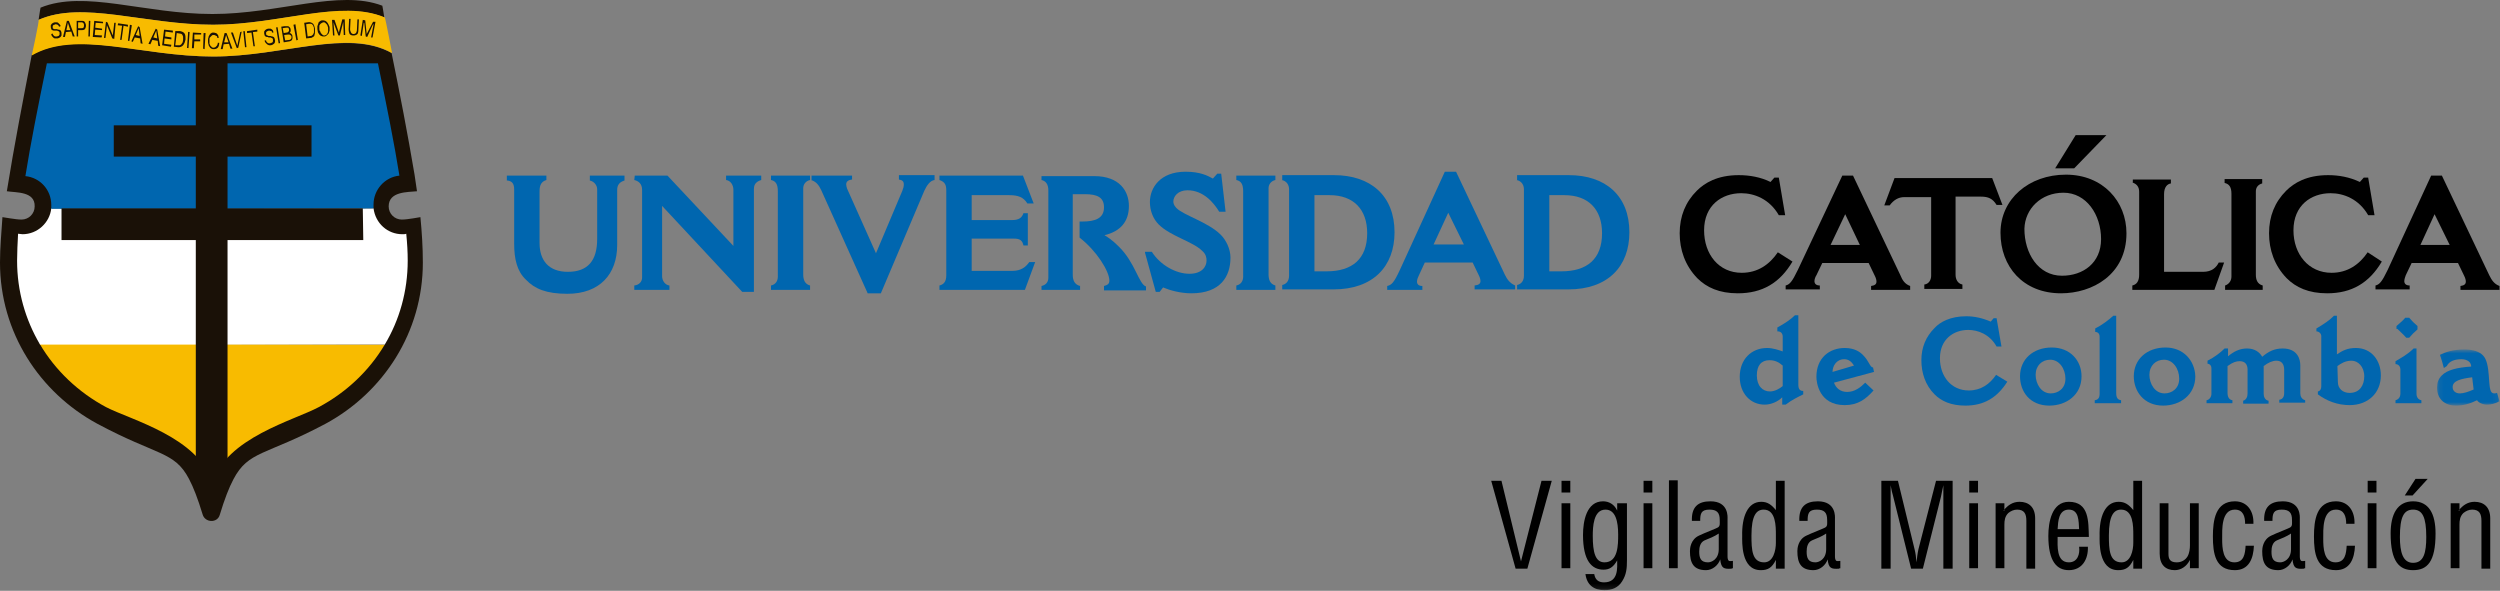 <svg xmlns="http://www.w3.org/2000/svg" xmlns:xlink="http://www.w3.org/1999/xlink" width="512px" height="121px" viewBox="0 0 512 121"><rect x="0" y="0" width="512" height="121" fill="#808080" stroke="none"/><title>Group 162</title><desc>Created with Sketch.</desc><defs><polygon id="path-1" points="0.1 0.7 12.9 0.7 12.9 12.2 0.1 12.2"></polygon><polygon id="path-3" points="0 120.869 511.9 120.869 511.9 0 0 0"></polygon></defs><g id="Page-1" stroke="none" stroke-width="1" fill="none" fill-rule="evenodd"><g id="Group-162"><path d="M103.9,36.969 C104.9,37.069 105.3,37.669 105.3,38.769 L105.3,49.869 C105.3,53.069 105.9,55.569 107.7,57.269 C109.5,59.169 111.9,60.169 116.2,60.169 C122.8,60.169 126.4,56.169 126.4,50.169 L126.4,38.869 C126.4,37.869 126.9,37.269 127.9,36.969 L127.9,35.969 L120.8,35.969 L120.8,36.969 C121.7,37.169 122.3,37.969 122.3,38.769 L122.3,48.969 C122.3,53.369 120.4,55.669 116.3,55.669 C112.4,55.669 110.5,53.369 110.5,49.769 L110.5,39.169 C110.5,37.869 110.9,37.169 111.9,36.869 L111.9,35.969 L103.8,35.969 L103.8,36.969 L103.9,36.969 Z" id="Fill-1" fill="#0066AF"></path><path d="M129.9,36.869 C130.8,37.069 131.5,37.669 131.5,38.869 L131.5,56.869 C131.5,57.669 130.9,58.369 129.9,58.469 L129.9,59.369 L137.1,59.369 L137.1,58.469 C136.2,58.369 135.6,57.469 135.6,56.569 L135.6,42.169 L152,59.769 L154.4,59.769 L154.4,38.769 C154.4,38.169 154.5,37.269 155.9,36.869 L155.9,35.969 L148.7,35.969 L148.7,36.869 C149.6,36.969 150.2,37.869 150.2,38.869 L150.2,50.369 L136.7,35.969 L130,35.969 L129.9,36.869 Z" id="Fill-3" fill="#0066AF"></path><path d="M157.9,36.869 C158.9,37.069 159.3,37.769 159.3,39.169 L159.3,56.669 C159.3,57.469 158.9,58.269 157.9,58.469 L157.9,59.369 L165.9,59.369 L165.9,58.469 C164.8,58.169 164.5,57.269 164.5,56.169 L164.5,38.569 C164.5,37.769 165,37.069 165.9,36.869 L165.9,35.969 L157.9,35.969 L157.9,36.869 Z" id="Fill-5" fill="#0066AF"></path><path d="M166.1,36.869 C167.1,37.169 167.7,37.869 168.2,38.969 L177.7,60.069 L180.4,60.069 L189.3,39.069 C189.8,37.969 190.5,36.969 191.4,36.869 L191.4,35.869 L184.1,35.869 L184.1,36.769 C184.8,36.869 185.1,37.169 185.1,37.769 C185.1,38.169 185,38.569 184.8,39.069 L179.4,51.869 L173.5,38.669 C173.4,38.369 173.3,38.069 173.3,37.769 C173.3,37.269 173.6,36.869 174.5,36.769 L174.5,35.969 L166.2,35.969 L166.2,36.869 L166.1,36.869 Z" id="Fill-7" fill="#0066AF"></path><path d="M192.4,36.869 C193.6,37.269 193.8,37.969 193.8,39.069 L193.8,56.369 C193.8,57.769 193.2,58.269 192.4,58.469 L192.4,59.369 L209.9,59.369 L212,53.669 L210.8,53.669 C210.1,54.669 209.1,55.469 207.4,55.469 L199,55.469 L199,48.869 L207.7,48.869 C208.9,48.869 209.4,49.269 209.6,50.269 L210.5,50.269 L210.5,43.669 L209.6,43.669 C209.3,44.569 208.7,45.069 207.3,45.069 L199,45.069 L199,39.969 L206.7,39.969 C208.5,39.969 209.6,40.369 210.4,41.669 L211.7,41.669 L209.5,35.969 L192.4,35.969 L192.4,36.869 Z" id="Fill-9" fill="#0066AF"></path><path d="M213.3,36.869 C214.2,37.069 214.7,37.769 214.7,38.969 L214.7,56.869 C214.7,57.769 214.2,58.369 213.3,58.569 L213.3,59.369 L221.2,59.369 L221.2,58.569 C220.1,58.269 219.7,57.469 219.7,56.269 L219.7,39.769 L222.2,39.769 C224.8,39.769 226.1,40.469 226.1,42.469 C226.1,44.769 224.2,45.369 221.7,45.369 L221.1,45.369 L221.1,48.669 C224.6,51.369 227.2,55.569 227.2,57.469 C227.2,58.169 226.8,58.369 226.1,58.569 L226.1,59.469 L234.7,59.469 L234.7,58.669 C233.2,58.169 232.5,53.769 229.1,50.469 C227.8,49.169 227,48.669 226.2,48.169 C229.5,47.369 231.2,45.369 231.2,42.169 C231.2,39.169 229.3,36.069 224.1,36.069 L213.3,36.069 L213.3,36.869 Z" id="Fill-11" fill="#0066AF"></path><path d="M234.5,51.769 L236.7,59.769 L237.5,59.769 L238.2,58.869 C239.6,59.469 241.8,60.069 244,60.069 C250,60.069 252,56.569 252,52.769 C252,50.969 251.1,49.169 250,48.069 C247.4,45.469 242.3,44.069 240.9,42.569 C240.4,42.069 240.3,41.569 240.3,41.269 C240.3,40.269 241.2,38.969 243.2,38.969 C246.5,38.969 248.6,41.569 249.7,43.369 L251,43.369 L250.1,35.569 L249.3,35.569 L248.4,36.569 C247.3,35.969 245.8,35.169 242.8,35.169 C237.6,35.169 235.5,38.469 235.5,41.369 C235.5,43.069 236.1,44.769 237.3,45.969 C239.7,48.369 244.3,49.469 246.2,51.369 C247,52.069 247.1,52.769 247.1,53.369 C247.1,54.569 246.2,56.069 243.6,56.069 C240.8,56.069 237.6,54.269 235.9,51.569 L234.5,51.569 L234.5,51.769 Z" id="Fill-13" fill="#0066AF"></path><path d="M253.2,36.869 C254.2,37.069 254.6,37.769 254.6,39.169 L254.6,56.669 C254.6,57.469 254.2,58.269 253.2,58.469 L253.2,59.369 L261.2,59.369 L261.2,58.469 C260.1,58.169 259.8,57.269 259.8,56.169 L259.8,38.569 C259.8,37.769 260.3,37.069 261.2,36.869 L261.2,35.969 L253.2,35.969 L253.2,36.869 Z" id="Fill-15" fill="#0066AF"></path><path d="M262.5,36.869 C263.5,37.069 264,37.869 264,38.769 L264,56.469 C264,57.469 263.5,58.169 262.601,58.369 L262.601,59.269 L273.101,59.269 C281.2,59.269 285.601,54.569 285.601,47.569 C285.601,40.069 280.7,35.869 273.2,35.869 L262.601,35.869 L262.601,36.869 L262.5,36.869 Z M272.301,39.969 C277.2,39.969 280,42.869 280,47.769 C280,53.069 276.9,55.569 271.7,55.569 L269.2,55.569 L269.2,39.969 L272.301,39.969 Z" id="Fill-17" fill="#0066AF"></path><path d="M286.7,55.269 C285.5,57.869 285,58.369 284.1,58.569 L284.1,59.369 L291.301,59.369 L291.301,58.569 C290.5,58.569 290.2,58.169 290.2,57.669 C290.2,57.269 290.4,56.769 290.6,56.369 L291.801,53.769 L301.6,53.769 L302.9,56.469 C303.1,56.869 303.2,57.269 303.2,57.569 C303.2,58.069 302.9,58.369 302,58.469 L302,59.269 L310.301,59.269 L310.301,58.469 C309.2,57.969 308.7,57.269 308.2,56.269 L298.2,35.169 L295.9,35.169 L286.7,55.269 Z M299.801,50.069 L293.6,50.069 L296.6,43.569 L299.801,50.069 Z" id="Fill-19" fill="#0066AF"></path><path d="M310.6,36.869 C311.6,37.069 312.1,37.869 312.1,38.769 L312.1,56.469 C312.1,57.469 311.6,58.169 310.7,58.369 L310.7,59.269 L321.2,59.269 C329.3,59.269 333.7,54.569 333.7,47.569 C333.7,40.069 328.8,35.869 321.3,35.869 L310.7,35.869 L310.7,36.869 L310.6,36.869 Z M320.4,39.969 C325.3,39.969 328.1,42.869 328.1,47.769 C328.1,53.069 324.999,55.569 319.8,55.569 L317.3,55.569 L317.3,39.969 L320.4,39.969 Z" id="Fill-21" fill="#0066AF"></path><path d="M364.1,67.869 C364.7,67.869 365.1,68.269 365.1,68.969 L365.1,71.969 C364.2,71.669 363.1,71.269 361.9,71.269 C358.7,71.269 356.3,73.569 356.3,77.169 C356.3,80.569 358.499,82.869 361.4,82.869 C362.7,82.869 364.1,82.269 364.999,81.369 L364.999,82.869 L365.7,82.869 C366.999,81.869 368.3,81.269 369.3,80.769 L369.3,80.069 C368.6,80.069 368.3,79.669 368.3,78.769 L368.3,64.569 L367.6,64.569 C366.8,65.369 365.499,66.269 363.999,67.069 L363.999,67.869 L364.1,67.869 Z M365.1,79.069 C364.499,79.569 363.499,80.169 362.499,80.169 C360.999,80.169 359.8,79.069 359.8,76.869 C359.8,74.869 360.7,73.769 362.4,73.769 C363.499,73.769 364.3,74.169 365.1,74.869 L365.1,79.069 Z" id="Fill-23" fill="#0066AF"></path><path d="M382,78.369 C381.101,79.268 379.9,80.268 378.301,80.268 C376.9,80.268 376,79.469 375.601,78.369 L383.801,76.169 L383.601,75.268 C382.9,75.169 382.9,74.068 381.5,72.669 C380.9,72.068 379.801,71.268 377.801,71.268 C374.7,71.268 372,73.268 372,77.169 C372,78.268 372.5,82.969 377.801,82.969 C380.5,82.969 382.101,81.768 383.7,79.969 L382,78.369 Z M375.301,76.169 C375.301,74.969 376.101,73.568 377.7,73.568 C378.601,73.568 379.2,74.068 379.7,74.869 L375.301,76.169 Z" id="Fill-25" fill="#0066AF"></path><path d="M408.8,76.769 C407.499,78.669 405.699,79.969 403.199,79.969 C399.6,79.969 397.3,77.069 397.3,73.37 C397.3,69.469 400.1,67.569 403.1,67.569 C405.1,67.569 407.499,68.469 408.9,70.969 L409.9,70.969 L408.9,65.169 L408.3,65.169 L407.699,65.869 C406.1,65.169 404.4,64.769 402.699,64.769 C399.4,64.769 397.3,65.969 396.199,67.169 C394.4,68.969 393.499,71.169 393.499,73.769 C393.499,76.37 394.3,78.87 396.199,80.769 C397.6,82.169 399.6,83.069 402.499,83.069 C406.3,83.069 408.999,81.469 411.1,78.169 L408.8,76.769 Z" id="Fill-27" fill="#0066AF"></path><path d="M419.9,73.669 C421.7,73.669 423,75.469 423,77.568 C423,79.568 421.5,80.568 420,80.568 C418,80.568 416.9,78.568 416.9,76.769 C416.9,74.869 418.2,73.669 419.9,73.669 M420.2,71.169 C416.4,71.169 413.7,73.568 413.7,77.068 C413.7,80.169 415.7,83.068 419.7,83.068 C423.2,83.068 426.3,80.869 426.3,77.068 C426.3,73.869 424,71.169 420.2,71.169" id="Fill-29" fill="#0066AF"></path><path d="M429,67.969 C429.601,67.969 430,68.269 430,68.969 L430,80.669 C430,81.469 429.7,81.869 429,81.969 L429,82.569 L434.4,82.569 L434.4,81.969 C433.7,81.869 433.4,81.469 433.4,80.469 L433.4,64.669 L432.801,64.669 C431.801,65.569 430.5,66.569 429.101,67.269 L429.101,67.969 L429,67.969 Z" id="Fill-31" fill="#0066AF"></path><path d="M443.2,73.669 C445,73.669 446.301,75.469 446.301,77.568 C446.301,79.568 444.801,80.568 443.301,80.568 C441.301,80.568 440.2,78.568 440.2,76.769 C440.2,74.869 441.5,73.669 443.2,73.669 M443.5,71.169 C439.7,71.169 437,73.568 437,77.068 C437,80.169 439.1,83.068 443,83.068 C446.5,83.068 449.6,80.869 449.6,77.068 C449.5,73.869 447.2,71.169 443.5,71.169" id="Fill-33" fill="#0066AF"></path><path d="M451.9,74.469 C452.6,74.469 452.9,74.869 452.9,75.469 L452.9,80.669 C452.9,81.269 452.5,81.869 451.9,81.969 L451.9,82.569 L457.2,82.569 L457.2,81.969 C456.5,81.869 456.2,81.269 456.2,80.469 L456.2,74.969 C457.3,74.169 458,73.969 458.7,73.969 C459.8,73.969 460.3,74.669 460.3,75.669 L460.3,80.569 C460.3,81.169 460.1,81.869 459.4,82.069 L459.4,82.669 L464.6,82.669 L464.6,82.069 C463.9,81.969 463.6,81.269 463.6,80.669 L463.6,74.969 C464.5,74.269 465.4,73.869 466.2,73.869 C467.2,73.869 467.8,74.469 467.8,75.769 L467.8,80.469 C467.8,81.269 467.5,81.769 466.8,81.869 L466.8,82.469 L472.1,82.469 L472.1,81.969 C471.4,81.769 471.1,81.169 471.1,80.569 L471.1,74.769 C471.1,73.669 470.6,71.369 467.5,71.369 C465.8,71.369 464.6,71.969 463.3,73.069 C462.8,72.169 461.8,71.369 460.2,71.369 C458.7,71.369 457.5,71.969 456.3,72.969 L456.3,71.369 L455.6,71.369 C454.7,72.269 453.5,73.169 452.1,73.869 L452.1,74.469 L451.9,74.469 Z" id="Fill-35" fill="#0066AF"></path><path d="M474.4,67.869 C474.9,67.869 475.4,68.269 475.4,68.869 L475.4,79.069 C475.4,79.669 475.2,80.069 474.7,80.169 L474.7,80.769 C476.6,82.169 478.8,82.969 481.2,82.969 C485,82.969 487.6,80.469 487.6,76.869 C487.6,73.869 485.7,71.269 482.5,71.269 C480.8,71.269 479.8,71.769 478.6,72.569 L478.6,64.669 L478,64.669 C477.1,65.569 476.1,66.269 474.4,67.269 L474.4,67.869 Z M478.7,74.969 C479.4,74.469 480.3,73.869 481.6,73.869 C482.9,73.869 484.2,75.069 484.2,77.069 C484.2,78.869 483.3,80.469 481.2,80.469 C479.8,80.469 478.8,79.569 478.8,78.269 L478.7,74.969 Z" id="Fill-37" fill="#0066AF"></path><path d="M490.6,74.569 C491.2,74.569 491.6,75.069 491.6,75.67 L491.6,80.569 C491.6,81.269 491.3,81.769 490.6,81.969 L490.6,82.569 L495.9,82.569 L495.9,81.969 C495.3,81.87 494.9,81.37 494.9,80.67 L494.9,71.37 L494.3,71.37 C493.1,72.569 491.8,73.269 490.6,73.969 L490.6,74.569 Z M490.999,67.369 C491.6,67.969 492.2,68.469 492.8,69.17 L493.4,69.17 C493.999,68.469 494.499,67.969 495.1,67.469 L495.1,66.769 C494.499,66.269 493.9,65.67 493.4,65.069 L492.6,65.069 C492.1,65.67 491.499,66.17 490.8,66.769 L490.8,67.369 L490.999,67.369 Z" id="Fill-39" fill="#0066AF"></path><g id="Group-43" transform="translate(499, 70.869)"><mask id="mask-2" fill="white"><use xlink:href="#path-1"></use></mask><g id="Clip-42"></g><path d="M2.1,4.1 C2.6,3.1 3.7,2.7 5.1,2.7 C6.3,2.7 7.1,3.3 7.1,4.2 C4.2,4.4 2.2,4.9 1.1,6 C0.4,6.7 0.1,7.5 0.1,8.5 C0.1,10.7 1.499,12.2 3.999,12.2 C5.499,12.2 6.9,11.8 8.3,11.1 C8.6,11.6 9.499,12 10.3,12 C11.2,12 11.999,11.8 12.9,11.3 L12.4,9.6 C12.1,9.7 11.9,9.7 11.8,9.7 C11.6,9.7 11.4,9.6 11.3,9.5 C10.4,8.6 11.2,3.6 9.499,1.9 C8.8,1.2 7.6,0.7 5.7,0.7 C3.3,0.7 1.7,1.3 0.7,1.8 C0.999,2.7 1.2,3.3 1.499,4.5 L2.1,4.1 Z M7.6,8.9 C6.499,9.4 5.499,9.7 4.8,9.7 C3.9,9.7 3.3,9.2 3.3,8.4 C3.3,7.1 4.999,6.7 7.3,6.4 L7.6,8.9 Z" id="Fill-41" fill="#0066AF" mask="url(#mask-2)"></path></g><path d="M364.1,51.669 C362.4,54.169 359.999,55.869 356.7,55.869 C351.999,55.869 348.999,52.069 348.999,47.169 C348.999,42.069 352.6,39.569 356.6,39.569 C359.3,39.569 362.4,40.769 364.3,44.069 L365.6,44.069 L364.3,36.369 L363.4,36.369 L362.6,37.269 C360.6,36.269 358.3,35.869 356.1,35.869 C351.7,35.869 349.1,37.469 347.499,39.069 C345.2,41.369 343.999,44.269 343.999,47.769 C343.999,51.169 345.1,54.369 347.6,56.969 C349.499,58.869 352.1,60.069 355.9,60.069 C360.9,60.069 364.499,57.969 367.1,53.569 L364.1,51.669 Z" id="Fill-44" fill="#000000"></path><path d="M368.2,55.269 C367,57.769 366.5,58.269 365.7,58.469 L365.7,59.269 L372.7,59.269 L372.7,58.469 C371.9,58.469 371.6,58.069 371.6,57.569 C371.6,57.169 371.801,56.669 372,56.369 L373.2,53.869 L382.7,53.869 L384,56.569 C384.2,56.969 384.301,57.369 384.301,57.669 C384.301,58.169 384,58.469 383.2,58.569 L383.2,59.369 L391.2,59.369 L391.2,58.569 C390.1,58.169 389.6,57.369 389.2,56.369 L379.5,35.969 L377.301,35.969 L368.2,55.269 Z M380.9,50.169 L374.9,50.169 L377.9,43.869 L380.9,50.169 Z" id="Fill-46" fill="#000000"></path><path d="M385.9,42.069 L387,42.069 C387.8,40.969 388.8,40.369 390,40.369 L395.5,40.369 L395.5,56.469 C395.5,57.369 395,58.169 394.1,58.269 L394.1,59.169 L401.9,59.169 L401.9,58.269 C400.9,58.069 400.5,57.169 400.5,56.269 L400.5,40.269 L405.7,40.269 C407.2,40.269 408.1,40.669 408.9,41.969 L410.1,41.969 L408,36.469 L388,36.469 L385.9,42.069 Z" id="Fill-48" fill="#000000"></path><path d="M409.7,47.669 C409.7,54.569 414.301,60.069 422.1,60.069 C428.5,60.069 435.5,56.269 435.5,47.769 C435.5,41.269 430.7,35.769 423.1,35.769 C415.5,35.769 409.7,40.769 409.7,47.669 M422.6,39.469 C427.301,39.469 430.301,43.969 430.301,48.969 C430.301,53.869 426.6,56.469 422.301,56.469 C417.4,56.469 414.6,51.869 414.6,46.869 C414.7,42.769 418,39.469 422.6,39.469" id="Fill-50" fill="#000000"></path><path d="M436.7,37.369 C437.6,37.669 438.1,38.269 438.1,39.269 L438.1,56.269 C438.1,57.569 437.6,58.269 436.7,58.469 L436.7,59.369 L453.5,59.369 L455.5,53.769 L454.4,53.769 C453.9,54.769 453,55.669 451.2,55.669 L443.2,55.669 L443.2,39.769 C443.2,38.269 443.9,37.669 444.6,37.569 L444.6,36.769 L436.801,36.769 L436.801,37.369 L436.7,37.369 Z" id="Fill-52" fill="#000000"></path><path d="M455.6,37.469 C456.499,37.669 456.999,38.269 456.999,39.669 L456.999,56.669 C456.999,57.369 456.6,58.169 455.7,58.469 L455.7,59.369 L463.4,59.369 L463.4,58.469 C462.3,58.169 461.999,57.269 461.999,56.269 L461.999,39.169 C461.999,38.369 462.499,37.769 463.3,37.569 L463.3,36.669 L455.6,36.669 L455.6,37.469 Z" id="Fill-54" fill="#000000"></path><path d="M484.9,51.669 C483.2,54.169 480.8,55.869 477.5,55.869 C472.8,55.869 469.7,52.069 469.7,47.169 C469.7,42.069 473.3,39.569 477.3,39.569 C480,39.569 483.1,40.769 485,44.069 L486.3,44.069 L485,36.369 L484.1,36.369 L483.3,37.269 C481.2,36.269 479,35.869 476.8,35.869 C472.4,35.869 469.8,37.469 468.2,39.069 C465.9,41.369 464.7,44.269 464.7,47.769 C464.7,51.169 465.8,54.369 468.3,56.969 C470.2,58.869 472.8,60.069 476.6,60.069 C481.6,60.069 485.2,57.969 487.8,53.569 L484.9,51.669 Z" id="Fill-56" fill="#000000"></path><path d="M489,55.269 C487.801,57.769 487.301,58.269 486.5,58.469 L486.5,59.269 L493.5,59.269 L493.5,58.469 C492.7,58.469 492.4,58.069 492.4,57.569 C492.4,57.169 492.601,56.669 492.7,56.369 L493.9,53.869 L503.4,53.869 L504.7,56.569 C504.9,56.969 505,57.369 505,57.669 C505,58.169 504.7,58.469 503.9,58.569 L503.9,59.369 L511.9,59.369 L511.9,58.569 C510.801,58.169 510.301,57.369 509.801,56.369 L500.101,35.969 L497.9,35.969 L489,55.269 Z M501.7,50.169 L495.7,50.169 L498.601,43.869 L501.7,50.169 Z" id="Fill-58" fill="#000000"></path><polygon id="Fill-60" fill="#000000" points="431.4 27.669 425.1 27.669 420.9 34.469 424.8 34.469"></polygon><path d="M77.6,13.469 C79.4,22.169 80.8,29.669 81.8,35.969 C78.8,36.269 76.5,38.869 76.5,41.869 C76.5,45.169 79.2,47.869 82.5,47.869 C82.8,47.869 83.1,47.869 83.3,47.769 C83.5,49.769 83.6,51.569 83.6,53.269 C83.6,66.269 76.2,77.569 65.4,83.369 C60.4,86.069 46.3,89.669 43.6,99.069 C40.9,89.669 26.8,86.069 21.8,83.369 C11,77.569 3.6,66.269 3.6,53.269 C3.6,51.569 3.7,49.769 3.8,47.769 C4.1,47.769 4.4,47.869 4.7,47.869 C8,47.869 10.7,45.169 10.7,41.869 C10.7,38.769 8.4,36.269 5.4,35.969 C6.4,29.669 7.9,22.269 9.6,13.469 L77.6,13.469 Z" id="Fill-62" fill="#FFFFFF"></path><path d="M77.6,13.469 C79.4,22.169 80.8,29.669 81.8,35.969 C78.8,36.269 76.5,38.869 76.5,41.869 C76.5,45.169 79.2,47.869 82.5,47.869 C82.8,47.869 83.1,47.869 83.3,47.769 C83.5,49.769 83.6,51.569 83.6,53.269 C83.6,66.269 76.2,77.569 65.4,83.369 C60.4,86.069 46.3,89.669 43.6,99.069 C40.9,89.669 26.8,86.069 21.8,83.369 C11,77.569 3.6,66.269 3.6,53.269 C3.6,51.569 3.7,49.769 3.8,47.769 C4.1,47.769 4.4,47.869 4.7,47.869 C8,47.869 10.7,45.169 10.7,41.869 C10.7,38.769 8.4,36.269 5.4,35.969 C6.4,29.669 7.9,22.269 9.6,13.469 L77.6,13.469 Z" id="Fill-64" fill="#FFFFFF"></path><path d="M1.4,39.169 C2.9,29.869 4.7,20.569 6.5,11.269 C15.6,5.969 28.8,11.569 43.6,11.569 C58,11.569 71.2,5.869 80.2,10.869 C81.9,19.169 83.5,27.469 84.9,35.769 L85.4,39.169 C83.5,39.369 79.6,39.169 79.6,42.269 C79.6,43.769 80.8,44.969 82.3,44.969 C83.5,44.969 86,44.469 86.1,44.469 C86.4,47.569 86.6,50.669 86.6,53.769 C86.6,68.069 78.5,80.369 66.7,86.769 C54.3,93.369 50.9,92.269 47.8,98.169 C46.9,99.869 46,102.169 45,105.469 C44.5,107.169 42,107.068 41.5,105.369 C40.5,102.068 39.6,99.769 38.7,98.068 C35.7,92.369 32.2,93.369 19.9,86.769 C8.1,80.369 0,68.069 0,53.769 C0,50.669 0.3,47.569 0.5,44.469 C0.7,44.469 3.2,44.969 4.4,44.969 C5.9,44.969 7.1,43.769 7.1,42.269 C7.2,39.169 3.3,39.469 1.4,39.169" id="Fill-66" fill="#1A1107"></path><path d="M78.3,1.169 C78.3,1.169 78.5,2.169 78.7,3.569 C69.7,-0.131 57.3,5.069 43.6,5.069 C29.5,5.069 16.9,0.069 7.9,4.069 C8.1,2.669 8.3,1.569 8.3,1.569 C17.3,-2.131 29.6,2.869 43.5,2.869 C57.1,2.869 69.4,-2.231 78.3,1.169" id="Fill-68" fill="#1A1107"></path><polygon id="Fill-70" fill="#FFFFFF" points="77.6 13.469 47.1 13.469 43.4 13.569 39.7 13.469 9.4 13.569"></polygon><path d="M6.5,11.369 C15.6,6.069 28.8,11.569 43.7,11.569 C58.1,11.569 71.3,5.769 80.3,10.869 C80.3,10.869 78.9,3.569 78.8,3.569 C69.8,-0.231 57.3,5.069 43.7,5.069 C29.6,5.069 16.9,0.069 7.9,4.069 C8.1,4.169 6.5,11.369 6.5,11.369" id="Fill-72" fill="#F8BB00"></path><path d="M8.1,70.369 L78.8,70.568 C75.6,75.969 70.9,80.369 65.3,83.369 C60.3,86.068 46.2,89.669 43.5,98.969 C40.8,89.568 26.7,85.969 21.7,83.369 C16.1,80.369 11.3,75.869 8.1,70.369" id="Fill-74" fill="#F8BB00"></path><path d="M10.5,42.669 L76.5,42.669 C76.9,45.769 79.4,47.969 82.4,47.969 C82.7,47.969 83,47.969 83.2,47.869 C83.4,49.869 83.5,51.669 83.5,53.369 C83.5,59.669 81.8,65.569 78.8,70.568 L8.2,70.568 C5.2,65.469 3.5,59.669 3.5,53.369 C3.5,51.669 3.6,49.869 3.7,47.869 C4,47.869 4.3,47.969 4.6,47.969 C7.7,47.969 10.2,45.569 10.5,42.669" id="Fill-76" fill="#FFFFFF"></path><path d="M10.5,42.769 L10.5,41.969 C10.5,38.869 8.2,36.369 5.2,36.069 C6.2,29.769 7.8,21.669 9.6,12.969 L77.4,12.969 C79.2,21.669 80.8,29.669 81.8,35.969 C78.8,36.269 76.5,38.869 76.5,41.869 L76.5,42.669 C76.3,42.769 10.5,42.769 10.5,42.769" id="Fill-78" fill="#0066AF"></path><polygon id="Fill-80" fill="#1A1107" points="74.3 42.669 74.4 49.169 46.6 49.169 46.6 99.669 40.1 99.669 40.1 49.169 12.6 49.169 12.6 42.669 40.1 42.669 40.1 32.069 23.3 32.069 23.3 25.669 40.1 25.669 40.1 12.669 46.6 12.669 46.6 25.669 63.8 25.669 63.8 32.069 46.6 32.069 46.6 42.669"></polygon><path d="M12.1,5.469 L12.4,5.369 C12.4,5.169 12.3,5.069 12.2,4.969 C12.1,4.869 12,4.769 11.9,4.669 C11.8,4.569 11.7,4.569 11.6,4.569 L11.2,4.569 C11.1,4.569 11,4.669 10.9,4.669 C10.8,4.769 10.7,4.769 10.6,4.869 C10.5,4.969 10.5,5.069 10.4,5.169 L10.4,5.569 C10.4,5.669 10.5,5.869 10.5,5.969 C10.6,6.069 10.6,6.169 10.7,6.169 C10.8,6.169 10.9,6.269 11,6.269 L11.3,6.269 L11.6,6.269 C11.7,6.269 11.8,6.269 11.9,6.369 C12,6.369 12.1,6.469 12.1,6.469 C12.2,6.569 12.2,6.569 12.2,6.769 L12.2,7.069 C12.2,7.169 12.1,7.169 12.1,7.269 C12,7.369 12,7.369 11.9,7.369 C11.8,7.369 11.8,7.469 11.7,7.469 L11.4,7.469 C11.3,7.469 11.2,7.469 11.1,7.369 C11,7.269 11,7.269 10.9,7.169 C10.8,7.069 10.8,6.969 10.8,6.869 L10.5,6.969 C10.5,7.169 10.6,7.369 10.7,7.469 C10.8,7.569 10.9,7.669 11,7.769 C11.1,7.869 11.2,7.869 11.4,7.869 L11.8,7.869 C11.9,7.869 12,7.769 12.1,7.769 C12.2,7.669 12.3,7.669 12.4,7.569 C12.5,7.469 12.5,7.369 12.6,7.269 L12.6,6.769 C12.6,6.569 12.5,6.469 12.5,6.369 C12.4,6.269 12.4,6.169 12.3,6.169 C12.2,6.069 12.1,6.069 12,6.069 C11.9,6.069 11.8,6.069 11.7,5.969 L11.4,5.969 L11.1,5.969 C11,5.969 11,5.869 10.9,5.869 C10.8,5.769 10.8,5.769 10.8,5.669 L10.8,5.369 C10.8,5.269 10.9,5.269 10.9,5.169 C10.9,5.169 11,5.069 11.1,5.069 C11.2,5.069 11.2,5.069 11.3,4.969 C11.5,4.969 11.6,4.969 11.8,5.069 C11.9,5.069 12,5.269 12.1,5.469" id="Fill-82" fill="#1A1107"></path><path d="M13.7,4.269 L12.9,7.569 L13.3,7.569 L13.5,6.569 L14.6,6.469 L14.9,7.469 L15.3,7.469 L14.1,4.269 L13.7,4.269 Z M13.6,6.169 L13.9,4.669 L14.4,6.169 L13.6,6.169 Z" id="Fill-84" fill="#1A1107"></path><path d="M15.7,4.169 L15.7,7.469 L16,7.469 L16,6.169 L16.8,6.169 C17.1,6.169 17.3,6.069 17.4,5.969 C17.5,5.769 17.6,5.569 17.6,5.269 C17.6,4.969 17.5,4.769 17.4,4.569 C17.3,4.369 17.1,4.269 16.8,4.269 L15.7,4.269 L15.7,4.169 Z M16,5.769 L16,4.569 L16.7,4.569 C16.9,4.569 17,4.669 17.1,4.769 C17.2,4.869 17.2,4.969 17.2,5.169 C17.2,5.369 17.2,5.469 17.1,5.669 C17,5.769 16.9,5.769 16.7,5.769 L16,5.769 Z" id="Fill-86" fill="#1A1107"></path><polygon id="Fill-88" fill="#1A1107" points="18.2 4.269 18.1 7.469 18.4 7.469 18.5 4.269"></polygon><polygon id="Fill-90" fill="#1A1107" points="19.3 4.269 19 7.569 20.8 7.669 20.9 7.269 19.4 7.169 19.5 6.069 20.9 6.169 20.9 5.869 19.5 5.669 19.6 4.669 21.1 4.769 21.1 4.469"></polygon><polygon id="Fill-92" fill="#1A1107" points="21.7 4.469 21.3 7.769 21.6 7.769 21.9 5.169 23 7.869 23.4 7.969 23.7 4.669 23.4 4.669 23.1 7.269 22 4.569"></polygon><polygon id="Fill-94" fill="#1A1107" points="25 5.269 24.6 8.169 24.9 8.169 25.3 5.269 26.2 5.469 26.2 5.069 24.2 4.769 24.1 5.169"></polygon><polygon id="Fill-96" fill="#1A1107" points="26.6 5.069 26.2 8.369 26.5 8.369 27 5.169"></polygon><path d="M28.3,5.369 L26.9,8.469 L27.2,8.569 L27.6,7.669 L28.7,7.869 L28.8,8.869 L29.2,8.969 L28.6,5.569 L28.3,5.369 Z M27.8,7.169 L28.4,5.769 L28.6,7.369 L27.8,7.169 Z" id="Fill-98" fill="#1A1107"></path><path d="M31.9,5.869 L30.4,8.969 L30.8,9.069 L31.2,8.169 L32.3,8.369 L32.4,9.369 L32.8,9.469 L32.2,6.069 L31.9,5.869 Z M31.4,7.669 L32,6.269 L32.2,7.869 L31.4,7.669 Z" id="Fill-100" fill="#1A1107"></path><polygon id="Fill-102" fill="#1A1107" points="33.6 6.069 33.2 9.269 35 9.569 35.1 9.169 33.6 8.969 33.7 7.869 35.1 8.069 35.1 7.669 33.8 7.469 33.9 6.469 35.4 6.669 35.4 6.269"></polygon><path d="M35.9,6.369 L35.6,9.569 L36.5,9.669 C36.7,9.669 36.9,9.669 37.1,9.569 C37.3,9.469 37.4,9.369 37.5,9.269 C37.6,9.169 37.7,8.969 37.8,8.769 C37.9,8.569 37.9,8.369 38,8.069 C38,7.569 38,7.169 37.8,6.869 C37.6,6.569 37.3,6.469 36.9,6.369 L35.9,6.369 Z M35.9,9.269 L36.2,6.769 L36.8,6.869 C37,6.869 37.1,6.969 37.2,6.969 C37.3,7.069 37.4,7.169 37.4,7.269 C37.5,7.369 37.5,7.569 37.5,7.669 L37.5,8.169 C37.5,8.369 37.4,8.569 37.4,8.669 C37.3,8.769 37.3,8.869 37.2,8.969 C37.1,9.069 37.1,9.169 37,9.169 C36.9,9.169 36.9,9.269 36.8,9.269 L36.6,9.269 L36.5,9.269 L35.9,9.269 Z" id="Fill-104" fill="#1A1107"></path><polygon id="Fill-106" fill="#1A1107" points="38.304 9.825 38.533 6.532 38.832 6.553 38.603 9.845"></polygon><polygon id="Fill-108" fill="#1A1107" points="39.5 6.669 39.3 9.869 39.7 9.869 39.8 8.469 41 8.469 41 8.069 39.8 8.069 39.8 7.069 41.2 7.069 41.2 6.769"></polygon><polygon id="Fill-110" fill="#1A1107" points="41.7 6.769 41.6 9.969 41.9 10.069 42.1 6.769"></polygon><path d="M44.5,7.769 L44.8,7.769 C44.8,7.569 44.7,7.469 44.7,7.269 C44.6,7.169 44.6,7.069 44.5,6.969 C44.4,6.869 44.3,6.769 44.2,6.769 C44.1,6.769 43.9,6.669 43.8,6.669 C43.6,6.669 43.4,6.669 43.3,6.769 C43.1,6.869 43,6.969 42.9,7.169 C42.8,7.369 42.7,7.469 42.7,7.669 C42.6,7.869 42.6,8.069 42.6,8.369 C42.6,8.569 42.6,8.869 42.7,9.069 C42.7,9.269 42.8,9.469 42.9,9.569 C43,9.769 43.1,9.869 43.3,9.969 C43.5,10.069 43.6,10.069 43.8,10.069 C44.1,10.069 44.4,9.969 44.6,9.769 C44.8,9.569 44.9,9.169 44.9,8.769 L44.6,8.769 C44.6,8.869 44.6,9.069 44.5,9.169 C44.5,9.269 44.4,9.369 44.3,9.469 C44.2,9.569 44.2,9.569 44.1,9.669 C44,9.669 43.9,9.769 43.8,9.769 C43.7,9.769 43.5,9.769 43.4,9.669 C43.3,9.569 43.2,9.469 43.1,9.369 C43,9.269 43,9.069 42.9,8.969 L42.9,8.469 L42.9,7.969 C42.9,7.769 43,7.669 43.1,7.569 C43.2,7.469 43.3,7.369 43.4,7.269 C43.5,7.169 43.6,7.169 43.8,7.169 C44,7.169 44.1,7.269 44.3,7.369 C44.4,7.369 44.5,7.469 44.5,7.769" id="Fill-112" fill="#1A1107"></path><path d="M46,6.769 L45.2,10.069 L45.6,10.069 L45.8,9.069 L46.9,8.969 L47.2,9.969 L47.6,9.969 L46.4,6.769 L46,6.769 Z M45.9,8.669 L46.3,7.169 L46.8,8.669 L45.9,8.669 Z" id="Fill-114" fill="#1A1107"></path><polygon id="Fill-116" fill="#1A1107" points="48.8 9.769 49.5 6.469 49.2 6.569 48.6 9.369 47.7 6.669 47.3 6.669 48.5 9.869"></polygon><polygon id="Fill-118" fill="#1A1107" points="49.83 6.397 50.128 6.366 50.475 9.647 50.176 9.679"></polygon><polygon id="Fill-120" fill="#1A1107" points="51.5 6.669 51.9 9.469 52.2 9.469 51.8 6.569 52.7 6.469 52.7 6.069 50.6 6.369 50.6 6.769"></polygon><path d="M55.7,6.669 L56,6.669 C56,6.469 55.9,6.369 55.9,6.269 C55.8,6.169 55.8,6.069 55.6,5.969 C55.5,5.869 55.4,5.869 55.3,5.869 L54.9,5.869 C54.8,5.869 54.7,5.969 54.6,5.969 C54.5,6.069 54.4,6.069 54.3,6.169 C54.2,6.269 54.2,6.369 54.1,6.469 L54.1,6.869 C54.1,6.969 54.2,7.169 54.2,7.269 C54.3,7.369 54.3,7.469 54.4,7.469 C54.5,7.569 54.6,7.569 54.7,7.569 C54.8,7.569 54.9,7.569 55,7.669 L55.3,7.669 C55.4,7.669 55.5,7.669 55.6,7.769 C55.7,7.769 55.8,7.869 55.8,7.869 C55.9,7.969 55.9,7.969 55.9,8.169 L55.9,8.469 C55.9,8.569 55.8,8.569 55.8,8.669 C55.7,8.769 55.7,8.769 55.6,8.769 C55.5,8.769 55.4,8.769 55.4,8.869 L55.1,8.869 C55,8.869 54.9,8.869 54.8,8.769 C54.7,8.669 54.7,8.669 54.6,8.569 C54.5,8.469 54.5,8.369 54.5,8.269 L54.2,8.269 C54.2,8.469 54.3,8.669 54.4,8.769 C54.5,8.869 54.6,8.969 54.7,9.069 C54.8,9.169 54.9,9.169 55.1,9.269 L55.5,9.269 C55.6,9.269 55.7,9.169 55.8,9.169 C55.9,9.069 56,9.069 56.1,8.969 C56.2,8.869 56.3,8.769 56.3,8.669 C56.3,8.569 56.4,8.369 56.3,8.169 C56.3,7.969 56.2,7.869 56.2,7.769 C56.1,7.669 56.1,7.569 56,7.569 C55.9,7.469 55.8,7.469 55.7,7.469 C55.6,7.469 55.5,7.369 55.4,7.369 L55.1,7.369 C55,7.369 54.9,7.369 54.8,7.269 C54.7,7.269 54.6,7.169 54.6,7.169 C54.5,7.069 54.5,7.069 54.5,6.969 L54.5,6.669 C54.5,6.569 54.6,6.569 54.6,6.469 C54.7,6.469 54.7,6.369 54.8,6.369 C54.9,6.369 54.9,6.369 55,6.269 C55.2,6.269 55.3,6.269 55.5,6.369 C55.6,6.269 55.7,6.469 55.7,6.669" id="Fill-122" fill="#1A1107"></path><polygon id="Fill-124" fill="#1A1107" points="56.547 5.617 56.843 5.57 57.358 8.829 57.062 8.876"></polygon><path d="M58.4,8.269 L58.2,7.169 L59,7.069 L59.2,7.069 C59.3,7.069 59.3,7.069 59.4,7.169 C59.5,7.169 59.5,7.269 59.6,7.269 C59.6,7.369 59.7,7.369 59.7,7.569 C59.7,7.769 59.7,7.869 59.6,7.969 C59.5,8.069 59.4,8.169 59.3,8.169 L58.4,8.269 Z M57.6,5.469 L58.1,8.669 L59.3,8.469 C59.4,8.469 59.5,8.369 59.6,8.369 C59.7,8.269 59.8,8.169 59.8,8.169 C59.8,8.069 59.9,7.969 59.9,7.869 L59.9,7.469 C59.9,7.269 59.8,7.069 59.7,6.969 C59.6,6.869 59.5,6.769 59.3,6.769 C59.4,6.669 59.5,6.569 59.5,6.469 C59.5,6.369 59.6,6.169 59.5,5.969 C59.5,5.769 59.4,5.669 59.3,5.569 C59.2,5.469 59.1,5.369 59,5.369 L58.8,5.369 L58.6,5.369 L58.4,5.369 L58.2,5.369 L57.6,5.469 Z M58.1,6.769 L57.9,5.769 L58.6,5.669 L58.8,5.669 L59,5.669 C59.1,5.669 59.1,5.769 59.1,5.769 C59.1,5.869 59.2,5.869 59.2,6.069 C59.2,6.269 59.2,6.369 59.1,6.469 C59,6.569 58.9,6.669 58.7,6.669 L58.1,6.769 Z" id="Fill-126" fill="#1A1107"></path><polygon id="Fill-128" fill="#1A1107" points="60.1 5.069 60.7 8.269 61 8.169 60.5 4.969"></polygon><path d="M62.3,4.669 L62.7,7.869 L63.6,7.769 C63.8,7.769 64,7.669 64.1,7.569 C64.3,7.469 64.4,7.369 64.4,7.169 C64.5,6.969 64.5,6.869 64.5,6.569 L64.5,5.869 C64.4,5.369 64.3,4.969 64,4.769 C63.7,4.569 63.4,4.469 63,4.569 L62.3,4.669 Z M63,7.469 L62.7,4.969 L63.3,4.869 L63.7,4.869 C63.8,4.869 63.9,4.969 64,5.069 C64.1,5.169 64.2,5.269 64.2,5.469 C64.3,5.569 64.3,5.769 64.3,5.969 L64.3,6.469 C64.3,6.569 64.3,6.769 64.2,6.869 C64.2,6.969 64.1,7.069 64.1,7.069 C64,7.169 64,7.169 63.9,7.269 C63.8,7.269 63.8,7.369 63.7,7.369 L63.6,7.369 L63,7.469 Z" id="Fill-130" fill="#1A1107"></path><path d="M65,5.969 C65,6.169 65.1,6.369 65.1,6.569 C65.2,6.769 65.3,6.969 65.4,7.069 C65.5,7.169 65.7,7.369 65.8,7.369 C66,7.469 66.1,7.469 66.4,7.469 C66.6,7.469 66.8,7.369 66.9,7.269 C67,7.169 67.2,6.969 67.3,6.869 C67.4,6.669 67.4,6.469 67.5,6.269 L67.5,5.669 C67.5,5.469 67.4,5.269 67.3,5.069 C67.2,4.869 67.1,4.669 67,4.569 C66.9,4.469 66.7,4.269 66.6,4.269 C66.4,4.169 66.3,4.169 66,4.169 C65.8,4.169 65.6,4.269 65.5,4.369 C65.4,4.469 65.2,4.569 65.2,4.769 C65.1,4.969 65.1,5.169 65,5.369 L65,5.969 M65.4,5.969 L65.4,5.469 C65.4,5.269 65.4,5.169 65.5,5.069 C65.6,4.969 65.6,4.869 65.8,4.769 C65.9,4.669 66,4.669 66.2,4.569 C66.4,4.569 66.5,4.569 66.6,4.669 L66.9,4.969 C67,5.069 67.1,5.269 67.1,5.369 C67.2,5.569 67.2,5.669 67.2,5.869 L67.2,6.369 C67.2,6.569 67.1,6.669 67.1,6.769 C67,6.869 67,6.969 66.9,7.069 C66.8,7.169 66.7,7.169 66.5,7.269 C66.3,7.269 66.2,7.269 66.1,7.169 L65.8,6.869 C65.7,6.769 65.6,6.569 65.6,6.469 C65.4,6.269 65.4,6.069 65.4,5.969" id="Fill-132" fill="#1A1107"></path><polygon id="Fill-134" fill="#1A1107" points="68 4.069 68.2 7.269 68.5 7.269 68.3 4.569 69.3 7.269 69.6 7.269 70.3 4.469 70.4 7.169 70.7 7.169 70.6 3.969 70.1 3.969 69.4 6.669 68.5 4.069"></polygon><path d="M73.4,6.069 L73.5,3.969 L73.2,3.969 L73.1,6.069 C73.1,6.369 73,6.569 72.9,6.769 C72.8,6.869 72.6,6.969 72.4,6.969 C72.2,6.969 72,6.869 71.9,6.669 C71.8,6.469 71.7,6.269 71.7,5.969 L71.8,3.869 L71.5,3.869 L71.4,5.969 C71.4,6.369 71.5,6.769 71.6,6.969 C71.8,7.169 72,7.269 72.4,7.269 C72.7,7.269 73,7.169 73.2,6.969 C73.3,6.869 73.4,6.569 73.4,6.069" id="Fill-136" fill="#1A1107"></path><polygon id="Fill-138" fill="#1A1107" points="74.3 4.069 73.8 7.269 74.1 7.369 74.5 4.669 74.6 4.669 74.9 7.469 75.2 7.569 76.4 4.969 76.5 4.969 76 7.669 76.3 7.669 76.9 4.469 76.4 4.469 75.1 6.969 74.8 4.169"></polygon><polygon id="Fill-140" fill="#000000" points="315.7 98.469 317.801 98.469 312.801 116.469 310.4 116.469 305.4 98.469 307.5 98.469 311.5 114.969"></polygon><mask id="mask-4" fill="white"><use xlink:href="#path-3"></use></mask><g id="Clip-143"></g><path d="M319.8,116.37 L321.6,116.37 L321.6,103.069 L319.8,103.069 L319.8,116.37 Z M319.8,100.869 L321.6,100.869 L321.6,98.469 L319.8,98.469 L319.8,100.869 Z" id="Fill-142" fill="#000000" mask="url(#mask-4)"></path><path d="M326.2,109.769 C326.2,113.069 326.7,115.169 328.6,115.169 C331.4,115.169 331.4,111.569 331.4,109.469 C331.4,106.87 330.9,104.37 328.801,104.37 C326.301,104.37 326.2,107.969 326.2,109.769 Z M331.4,103.069 L333.2,103.069 L333.2,114.769 C333.2,116.37 333.1,117.669 332.2,119.069 C331.4,120.37 330.1,120.87 328.6,120.87 C326.5,120.87 325,119.87 324.7,117.569 L326.5,117.569 C326.7,118.769 327.4,119.269 328.5,119.269 C331.5,119.269 331.2,116.269 331.2,114.769 C330.4,116.169 329.6,116.669 328.4,116.669 C326,116.669 324.2,114.87 324.2,109.569 C324.2,106.769 324.9,102.669 328.301,102.669 C329.5,102.669 330.6,103.269 331.2,104.569 L331.2,103.069 L331.4,103.069 Z" id="Fill-144" fill="#000000" mask="url(#mask-4)"></path><path d="M336.6,116.37 L338.4,116.37 L338.4,103.069 L336.6,103.069 L336.6,116.37 Z M336.6,100.869 L338.4,100.869 L338.4,98.469 L336.6,98.469 L336.6,100.869 Z" id="Fill-145" fill="#000000" mask="url(#mask-4)"></path><polygon id="Fill-146" fill="#000000" mask="url(#mask-4)" points="341.8 116.369 343.6 116.369 343.6 98.369 341.8 98.369"></polygon><path d="M352,109.269 C351.101,109.87 350.101,110.269 349.101,110.669 C348.2,111.069 348,112.069 348,112.969 C348,114.269 348.301,115.169 349.801,115.169 C350.5,115.169 352,114.569 352,112.469 L352,109.269 Z M355,116.37 C354.9,116.37 354.7,116.37 354.601,116.469 C353,116.569 352.5,116.37 352.301,114.569 C351.9,115.769 350.7,116.769 349.4,116.769 C346.801,116.769 346.101,115.269 346.101,112.87 C346.101,112.37 346.2,110.469 348,109.669 C349,109.169 351.7,108.169 351.9,107.969 C352.301,107.669 352.2,107.169 352.2,106.469 C352.2,104.969 351.601,104.37 350.101,104.37 C348.4,104.37 348.2,105.169 348.2,106.669 L346.5,106.669 C346.4,103.87 347.7,102.669 350.301,102.669 C354.101,102.669 353.801,105.969 353.801,106.269 L353.801,113.87 C353.801,114.169 353.801,114.669 354.101,114.87 C354.4,114.969 354.601,114.87 354.9,114.87 L354.9,116.37 L355,116.37 Z" id="Fill-147" fill="#000000" mask="url(#mask-4)"></path><path d="M363.7,109.569 C363.7,107.769 363.7,104.37 361.2,104.37 C359.7,104.37 358.7,105.569 358.7,109.67 C358.7,112.569 358.801,115.17 361.301,115.17 C363.2,115.17 363.7,112.67 363.7,111.17 L363.7,109.569 Z M363.7,98.469 L365.5,98.469 L365.5,116.469 L363.7,116.469 L363.7,114.67 C362.9,116.269 362.1,116.769 360.6,116.769 C356.5,116.769 356.801,110.87 356.801,109.769 C356.7,105.87 357.9,102.769 360.7,102.769 C362,102.769 362.801,103.37 363.7,104.469 L363.7,98.469 Z" id="Fill-148" fill="#000000" mask="url(#mask-4)"></path><path d="M374,109.269 C373.101,109.87 372.101,110.269 371.101,110.669 C370.2,111.069 370,112.069 370,112.969 C370,114.269 370.301,115.169 371.801,115.169 C372.5,115.169 374,114.569 374,112.469 L374,109.269 Z M377,116.37 C376.9,116.37 376.7,116.37 376.601,116.469 C375,116.569 374.5,116.37 374.301,114.569 C373.9,115.769 372.7,116.769 371.4,116.769 C368.801,116.769 368.101,115.269 368.101,112.87 C368.101,112.37 368.2,110.469 370,109.669 C371,109.169 373.7,108.169 373.9,107.969 C374.301,107.669 374.2,107.169 374.2,106.469 C374.2,104.969 373.601,104.37 372.101,104.37 C370.4,104.37 370.2,105.169 370.2,106.669 L368.5,106.669 C368.4,103.87 369.7,102.669 372.301,102.669 C376.101,102.669 375.801,105.969 375.801,106.269 L375.801,113.87 C375.801,114.169 375.801,114.669 376.101,114.87 C376.4,114.969 376.601,114.87 376.9,114.87 L376.9,116.37 L377,116.37 Z" id="Fill-149" fill="#000000" mask="url(#mask-4)"></path><path d="M396.5,98.469 L399.9,98.469 L399.9,116.469 L398,116.469 L398,101.669 L398,99.369 C397.801,100.469 397.601,101.069 397.5,101.769 L393.801,116.469 L391.4,116.469 L387.7,101.569 C387.5,100.969 387.4,100.369 387.2,99.369 L387.2,101.669 L387.2,116.469 L385.301,116.469 L385.301,98.469 L388.7,98.469 L392.101,112.469 C392.301,113.269 392.4,113.969 392.5,115.169 C392.601,114.269 392.7,113.369 392.9,112.469 L396.5,98.469 Z" id="Fill-150" fill="#000000" mask="url(#mask-4)"></path><path d="M403.3,116.37 L405.1,116.37 L405.1,103.069 L403.3,103.069 L403.3,116.37 Z M403.3,100.869 L405.1,100.869 L405.1,98.469 L403.3,98.469 L403.3,100.869 Z" id="Fill-151" fill="#000000" mask="url(#mask-4)"></path><path d="M410.3,104.569 C411.199,103.469 412.199,102.769 413.6,102.769 C415.499,102.769 416.8,103.87 416.8,106.17 L416.8,116.469 L414.999,116.469 L414.999,106.67 C414.999,105.269 414.6,104.37 413.1,104.37 C412.4,104.37 411.8,104.67 411.3,105.069 C410.6,105.769 410.499,106.569 410.499,107.469 L410.499,116.37 L408.699,116.37 L408.699,103.069 L410.499,103.069 L410.499,104.569 L410.3,104.569 Z" id="Fill-152" fill="#000000" mask="url(#mask-4)"></path><path d="M425.8,108.369 C425.699,106.768 425.8,104.369 423.699,104.369 C421.6,104.369 421.499,106.768 421.4,108.369 L425.8,108.369 Z M427.6,111.969 C427.699,114.568 426.4,116.768 423.699,116.768 C421.3,116.768 419.499,115.068 419.499,109.768 C419.499,106.969 420.199,102.768 423.699,102.768 C427.9,102.768 427.699,106.869 427.8,109.969 L421.4,109.969 C421.4,111.768 421.1,115.169 423.699,115.169 C425.499,115.169 425.999,113.469 425.8,111.969 L427.6,111.969 Z" id="Fill-153" fill="#000000" mask="url(#mask-4)"></path><path d="M436.9,109.569 C436.9,107.769 436.9,104.37 434.4,104.37 C432.9,104.37 431.9,105.569 431.9,109.67 C431.9,112.569 432,115.17 434.5,115.17 C436.4,115.17 436.9,112.67 436.9,111.17 L436.9,109.569 Z M436.9,98.469 L438.7,98.469 L438.7,116.469 L436.9,116.469 L436.9,114.67 C436.1,116.269 435.3,116.769 433.8,116.769 C429.7,116.769 430,110.87 430,109.769 C429.9,105.87 431.1,102.769 433.9,102.769 C435.2,102.769 436,103.37 436.9,104.469 L436.9,98.469 Z" id="Fill-154" fill="#000000" mask="url(#mask-4)"></path><path d="M448.5,114.669 C447.801,116.068 446.601,116.769 445.4,116.769 C443.5,116.769 442.301,115.669 442.301,113.369 L442.301,103.068 L444.101,103.068 L444.101,113.469 C444.101,114.568 444.5,115.169 445.801,115.169 C446.7,115.169 447.5,114.769 448,113.969 C448.4,113.269 448.5,112.369 448.5,111.669 L448.5,103.068 L450.301,103.068 L450.301,116.369 L448.5,116.369 L448.5,114.669 Z" id="Fill-155" fill="#000000" mask="url(#mask-4)"></path><path d="M455.1,110.369 C455.1,112.169 455.2,115.169 457.6,115.169 C459.6,115.169 459.8,113.369 459.9,111.768 L461.6,111.768 C461.499,114.369 460.6,116.768 457.7,116.768 C453.7,116.768 453.2,113.369 453.2,109.869 C453.2,106.568 453.7,102.669 457.7,102.669 C460.3,102.669 461.6,104.768 461.499,107.268 L459.8,107.268 C459.8,105.768 459.4,104.369 457.7,104.369 C454.9,104.369 455.1,108.469 455.1,110.369" id="Fill-156" fill="#000000" mask="url(#mask-4)"></path><path d="M469.2,109.269 C468.301,109.87 467.301,110.269 466.301,110.669 C465.4,111.069 465.2,112.069 465.2,112.969 C465.2,114.269 465.5,115.169 467,115.169 C467.7,115.169 469.2,114.569 469.2,112.469 L469.2,109.269 Z M472.2,116.37 C472.1,116.37 471.9,116.37 471.801,116.469 C470.2,116.569 469.7,116.37 469.5,114.569 C469.1,115.769 467.9,116.769 466.6,116.769 C464,116.769 463.301,115.269 463.301,112.87 C463.301,112.37 463.4,110.469 465.2,109.669 C466.2,109.169 468.9,108.169 469.1,107.969 C469.5,107.669 469.4,107.169 469.4,106.469 C469.4,104.969 468.801,104.37 467.301,104.37 C465.6,104.37 465.4,105.169 465.4,106.669 L463.7,106.669 C463.6,103.87 464.9,102.669 467.5,102.669 C471.301,102.669 471,105.969 471,106.269 L471,113.87 C471,114.169 471,114.669 471.301,114.87 C471.6,114.969 471.801,114.87 472.1,114.87 L472.1,116.37 L472.2,116.37 Z" id="Fill-157" fill="#000000" mask="url(#mask-4)"></path><path d="M475.8,110.369 C475.8,112.169 475.9,115.169 478.3,115.169 C480.3,115.169 480.499,113.369 480.6,111.768 L482.3,111.768 C482.199,114.369 481.3,116.768 478.4,116.768 C474.4,116.768 473.9,113.369 473.9,109.869 C473.9,106.568 474.4,102.669 478.4,102.669 C480.999,102.669 482.3,104.768 482.199,107.268 L480.499,107.268 C480.499,105.768 480.1,104.369 478.4,104.369 C475.6,104.369 475.8,108.469 475.8,110.369" id="Fill-158" fill="#000000" mask="url(#mask-4)"></path><path d="M484.9,116.37 L486.7,116.37 L486.7,103.069 L484.9,103.069 L484.9,116.37 Z M484.9,100.869 L486.7,100.869 L486.7,98.469 L484.9,98.469 L484.9,100.869 Z" id="Fill-159" fill="#000000" mask="url(#mask-4)"></path><path d="M494.7,98.069 L497.2,98.069 L494.1,101.469 L492.5,101.469 L494.7,98.069 Z M494.2,104.37 C492.301,104.37 491.5,105.87 491.5,109.969 C491.5,113.069 492.1,115.269 494.2,115.269 C496.4,115.269 496.9,113.17 496.9,109.969 C496.9,105.87 496.1,104.37 494.2,104.37 Z M494.2,116.769 C491.4,116.769 489.6,115.069 489.6,109.269 C489.6,105.269 491,102.67 494.2,102.67 C497.4,102.67 498.801,105.17 498.801,109.269 C498.801,115.069 497.1,116.769 494.2,116.769 Z" id="Fill-160" fill="#000000" mask="url(#mask-4)"></path><path d="M503.5,104.569 C504.4,103.469 505.4,102.769 506.801,102.769 C508.7,102.769 510,103.87 510,106.17 L510,116.469 L508.2,116.469 L508.2,106.67 C508.2,105.269 507.801,104.37 506.301,104.37 C505.601,104.37 505,104.67 504.5,105.069 C503.801,105.769 503.7,106.569 503.7,107.469 L503.7,116.37 L501.9,116.37 L501.9,103.069 L503.7,103.069 L503.7,104.569 L503.5,104.569 Z" id="Fill-161" fill="#000000" mask="url(#mask-4)"></path></g></g></svg>